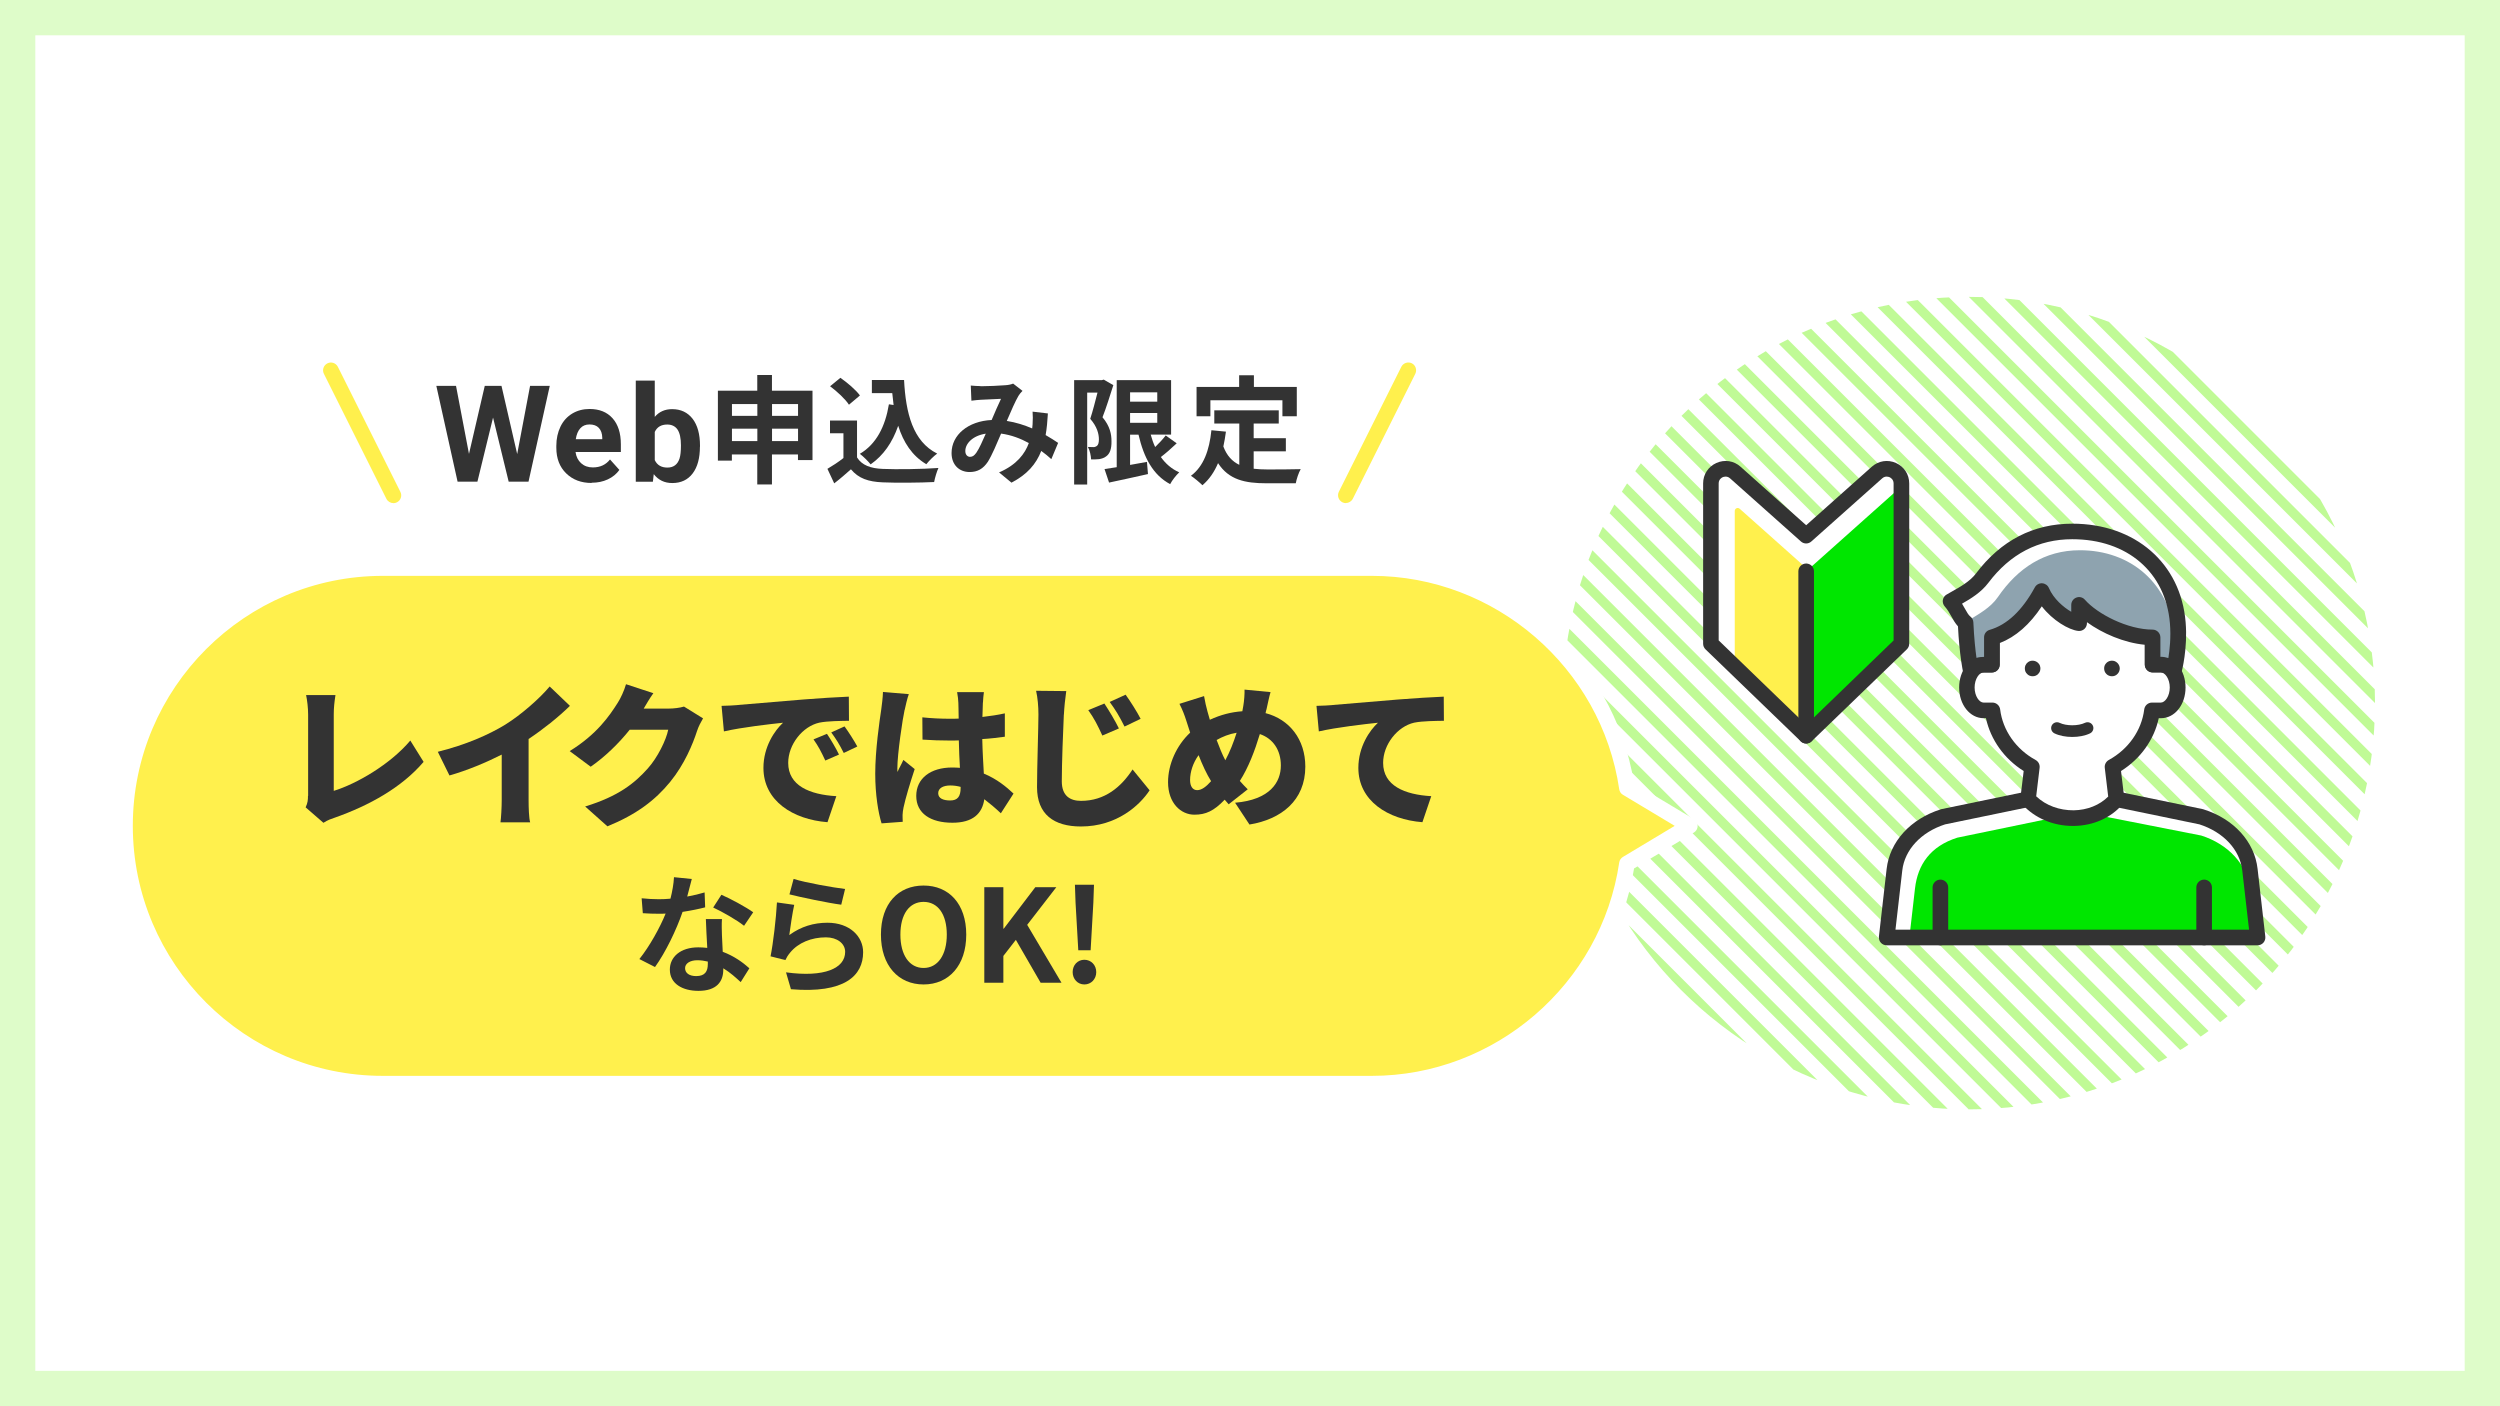 <?xml version="1.0" encoding="UTF-8"?><svg id="_レイヤー_2" xmlns="http://www.w3.org/2000/svg" xmlns:xlink="http://www.w3.org/1999/xlink" viewBox="0 0 320 180"><rect x="0" y="0" width="320" height="180" fill="#808080" stroke="none"/><defs><style>.cls-1{fill:none;}.cls-2{fill:#fff04d;}.cls-3{fill:#fff04d;}.cls-4{fill:#8ea3af;}.cls-5{clip-path:url(#clippath-1);}.cls-6{fill:#fff;}.cls-7{fill:#333;}.cls-8{fill:#00e600;}.cls-9{fill:#c0fa96;}.cls-10{clip-path:url(#clippath);}.cls-11{fill:#defcc9;}</style><clipPath id="clippath"><rect class="cls-1" width="320" height="180"/></clipPath><clipPath id="clippath-1"><circle class="cls-1" cx="252" cy="90" r="52"/></clipPath></defs><g id="illust"><g class="cls-10"><rect class="cls-6" x="2.26" y="2.26" width="315.48" height="175.48"/><path class="cls-11" d="M315.48,4.52v170.95H4.52V4.52h310.95M320,0H0v180h320V0h0Z"/><rect class="cls-1" x="20" y="20" width="280" height="140"/><g id="bg_circle"><g class="cls-5"><path class="cls-9" d="M201.73,172.37l-1.73-1.73v1.73l4.33,4.33h1.73l-4.33-4.33Z"/><polygon class="cls-9" points="200 176.7 201.73 176.7 200 174.97 200 176.7"/><path class="cls-9" d="M206.07,172.37l-6.07-6.07v1.73c2.16,2.16,6.51,6.51,8.67,8.67h1.73c-1.02-1.02-3.3-3.3-4.33-4.33Z"/><path class="cls-9" d="M210.4,172.37c-3.32-3.32-7.09-7.09-10.4-10.4v1.73c3.86,3.86,9.14,9.14,13,13h1.73l-4.33-4.33Z"/><path class="cls-9" d="M214.74,172.37l-14.74-14.74v1.73c5.43,5.43,11.91,11.91,17.34,17.34h1.73c-1.02-1.02-3.3-3.3-4.33-4.33Z"/><path class="cls-9" d="M219.07,172.37c-6.27-6.27-12.8-12.8-19.07-19.07v1.73c6.95,6.95,14.72,14.72,21.67,21.67h1.73c-1.02-1.02-3.3-3.3-4.33-4.33Z"/><path class="cls-9" d="M223.41,172.37c-7.73-7.73-15.67-15.67-23.41-23.41v1.73c8.44,8.44,17.56,17.56,26.01,26.01h1.73c-1.02-1.02-3.3-3.3-4.33-4.33Z"/><path class="cls-9" d="M227.74,172.37c-9.19-9.19-18.55-18.55-27.74-27.74v1.73c9.92,9.92,20.42,20.42,30.34,30.34h1.73l-4.33-4.33Z"/><path class="cls-9" d="M232.07,172.37c-10.64-10.64-21.43-21.43-32.07-32.07v1.73c11.39,11.39,23.29,23.29,34.67,34.67h1.73c-1.02-1.02-3.3-3.3-4.33-4.33Z"/><path class="cls-9" d="M236.41,172.37c-12.09-12.09-24.32-24.32-36.41-36.41v1.73c12.85,12.85,26.16,26.16,39.01,39.01h1.73l-4.33-4.33Z"/><path class="cls-9" d="M240.74,172.37c-13.54-13.54-27.2-27.2-40.74-40.74v1.73c14.31,14.31,29.03,29.03,43.34,43.34h1.73l-4.33-4.33Z"/><path class="cls-9" d="M245.08,172.37c-14.99-14.99-30.09-30.09-45.08-45.08v1.73c15.77,15.77,31.91,31.91,47.68,47.68h1.73l-4.33-4.33Z"/><path class="cls-9" d="M249.41,172.37c-16.44-16.44-32.97-32.97-49.41-49.41v1.73c17.22,17.22,34.79,34.79,52.01,52.01h1.73l-4.33-4.33Z"/><path class="cls-9" d="M253.75,172.37c-17.89-17.89-35.86-35.86-53.75-53.75v1.73c18.68,18.68,37.67,37.67,56.35,56.35h1.73c-1.02-1.02-3.3-3.3-4.33-4.33Z"/><path class="cls-9" d="M258.08,172.37c-19.33-19.33-38.75-38.75-58.08-58.08v1.73c20.13,20.13,40.55,40.55,60.68,60.68h1.73c-1.02-1.02-3.3-3.3-4.33-4.33Z"/><path class="cls-9" d="M262.41,172.37c-20.78-20.78-41.64-41.64-62.41-62.41v1.73c21.58,21.58,43.43,43.43,65.02,65.02h1.73c-1.02-1.02-3.3-3.3-4.33-4.33Z"/><path class="cls-9" d="M266.75,172.37c-22.23-22.23-44.52-44.52-66.75-66.75v1.73c23.03,23.03,46.32,46.32,69.35,69.35h1.73c-1.02-1.02-3.3-3.3-4.33-4.33Z"/><path class="cls-9" d="M271.08,172.37c-23.67-23.67-47.41-47.41-71.08-71.08v1.73c24.48,24.48,49.2,49.2,73.68,73.68h1.73c-1.02-1.02-3.3-3.3-4.33-4.33Z"/><path class="cls-9" d="M275.42,172.37c-25.12-25.12-50.3-50.3-75.42-75.42v1.73c25.93,25.93,52.09,52.09,78.02,78.02h1.73c-1.02-1.02-3.3-3.3-4.33-4.33Z"/><path class="cls-9" d="M279.75,172.37c-26.56-26.56-53.19-53.19-79.75-79.75v1.73c27.38,27.38,54.97,54.97,82.35,82.35h1.73l-4.33-4.33Z"/><path class="cls-9" d="M284.09,172.37c-28.01-28.01-56.08-56.08-84.09-84.09v1.73c28.83,28.83,57.86,57.86,86.69,86.69h1.73l-4.33-4.33Z"/><path class="cls-9" d="M288.42,172.37l-88.42-88.42v1.73c30.28,30.28,60.75,60.75,91.02,91.02h1.73l-4.33-4.33Z"/><path class="cls-9" d="M292.76,172.37c-30.9-30.9-61.85-61.85-92.76-92.76v1.73c31.72,31.72,63.63,63.63,95.36,95.36h1.73l-4.33-4.33Z"/><path class="cls-9" d="M297.09,172.37c-32.35-32.35-64.74-64.74-97.09-97.09v1.73c33.17,33.17,66.52,66.52,99.69,99.69h1.73c-1.02-1.02-3.3-3.3-4.33-4.33Z"/><path class="cls-9" d="M301.42,172.37c-33.79-33.79-67.63-67.63-101.42-101.42v1.73c34.62,34.62,69.41,69.41,104.02,104.02h1.73c-1.02-1.02-3.3-3.3-4.33-4.33Z"/><path class="cls-9" d="M305.76,172.37c-35.24-35.24-70.52-70.52-105.76-105.76v1.73c36.07,36.07,72.29,72.29,108.36,108.36h1.73l-4.33-4.33Z"/><path class="cls-9" d="M310.09,172.37c-36.68-36.68-73.41-73.41-110.09-110.09v1.73c37.51,37.51,75.18,75.18,112.69,112.69h1.73l-4.33-4.33Z"/><path class="cls-9" d="M314.43,172.37c-38.13-38.13-76.3-76.3-114.43-114.43v1.73c38.96,38.96,78.07,78.07,117.03,117.03h1.73l-4.33-4.33Z"/><path class="cls-9" d="M318.76,172.37c-39.57-39.57-79.19-79.19-118.76-118.76v1.73c40.41,40.41,80.96,80.96,121.36,121.36h1.73l-4.33-4.33Z"/><path class="cls-9" d="M323.1,172.37c-41.02-41.02-82.08-82.08-123.1-123.1v1.73c41.85,41.85,83.84,83.84,125.7,125.7h1.73c-1.02-1.02-3.3-3.3-4.33-4.33Z"/><path class="cls-9" d="M327.43,172.37c-42.46-42.46-84.97-84.97-127.43-127.43v1.73c43.3,43.3,86.73,86.73,130.03,130.03h1.73c-1.02-1.02-3.3-3.3-4.33-4.33Z"/><path class="cls-9" d="M331.76,172.37c-43.91-43.91-87.86-87.86-131.76-131.76v1.73c44.75,44.75,89.62,89.62,134.37,134.37h1.73c-1.02-1.02-3.3-3.3-4.33-4.33Z"/><path class="cls-9" d="M336.1,172.37c-44.78-44.78-89.59-89.59-134.37-134.37h-1.73c46.19,46.19,92.51,92.51,138.7,138.7h1.73c-1.02-1.02-3.3-3.3-4.33-4.33Z"/><path class="cls-9" d="M340.43,172.37c-44.78-44.78-89.59-89.59-134.37-134.37h-1.73c46.19,46.19,92.51,92.51,138.7,138.7h1.73c-1.02-1.02-3.3-3.3-4.33-4.33Z"/><path class="cls-9" d="M344.77,172.37c-44.78-44.78-89.59-89.59-134.37-134.37h-1.73c46.19,46.19,92.51,92.51,138.7,138.7h1.73l-4.33-4.33Z"/><path class="cls-9" d="M349.1,172.37c-44.78-44.78-89.59-89.59-134.37-134.37h-1.73c46.19,46.19,92.51,92.51,138.7,138.7h1.73l-4.33-4.33Z"/><path class="cls-9" d="M353.44,172.37c-44.78-44.78-89.59-89.59-134.37-134.37h-1.73c46.19,46.19,92.51,92.51,138.7,138.7h1.73l-4.33-4.33Z"/><path class="cls-9" d="M357.77,172.37c-44.78-44.78-89.59-89.59-134.37-134.37h-1.73c46.19,46.19,92.51,92.51,138.7,138.7h1.73l-4.33-4.33Z"/><path class="cls-9" d="M362.11,172.37c-44.78-44.78-89.59-89.59-134.37-134.37h-1.73c46.19,46.19,92.51,92.51,138.7,138.7h1.73l-4.33-4.33Z"/><path class="cls-9" d="M366.44,172.37c-44.78-44.78-89.59-89.59-134.37-134.37h-1.73c46.19,46.19,92.51,92.51,138.7,138.7h1.73l-4.33-4.33Z"/><path class="cls-9" d="M370.77,172.37c-44.78-44.78-89.59-89.59-134.37-134.37h-1.73c46.19,46.19,92.51,92.51,138.7,138.7h1.73c-1.02-1.02-3.3-3.3-4.33-4.33Z"/><path class="cls-9" d="M375.11,172.37c-44.78-44.78-89.59-89.59-134.37-134.37h-1.73c46.19,46.19,92.51,92.51,138.7,138.7h1.73c-1.02-1.02-3.3-3.3-4.33-4.33Z"/><path class="cls-9" d="M379.44,172.37c-44.78-44.78-89.59-89.59-134.37-134.37h-1.73c46.19,46.19,92.51,92.51,138.7,138.7h1.73c-1.02-1.02-3.3-3.3-4.33-4.33Z"/><path class="cls-9" d="M383.78,172.37c-44.78-44.78-89.59-89.59-134.37-134.37h-1.73c46.19,46.19,92.51,92.51,138.7,138.7h1.73c-1.02-1.02-3.3-3.3-4.33-4.33Z"/><path class="cls-9" d="M388.11,172.37c-44.78-44.78-89.59-89.59-134.37-134.37h-1.73c46.19,46.19,92.51,92.51,138.7,138.7h1.73c-1.02-1.02-3.3-3.3-4.33-4.33Z"/><path class="cls-9" d="M392.45,172.37c-44.78-44.78-89.59-89.59-134.37-134.37h-1.73c46.19,46.19,92.51,92.51,138.7,138.7h1.73c-1.02-1.02-3.3-3.3-4.33-4.33Z"/><path class="cls-9" d="M396.78,172.37c-44.78-44.78-89.59-89.59-134.37-134.37h-1.73c46.19,46.19,92.51,92.51,138.7,138.7h1.73c-1.02-1.02-3.3-3.3-4.33-4.33Z"/><path class="cls-9" d="M401.11,172.37c-44.78-44.78-89.59-89.59-134.37-134.37h-1.73c46.19,46.19,92.51,92.51,138.7,138.7h1.73c-1.02-1.02-3.3-3.3-4.33-4.33Z"/><path class="cls-9" d="M405.45,172.37c-44.78-44.78-89.59-89.59-134.37-134.37h-1.73c46.19,46.19,92.51,92.51,138.7,138.7h1.73c-1.02-1.02-3.3-3.3-4.33-4.33Z"/><path class="cls-9" d="M409.78,172.37c-44.78-44.78-89.59-89.59-134.37-134.37h-1.73c46.19,46.19,92.51,92.51,138.7,138.7h1.73c-1.02-1.02-3.3-3.3-4.33-4.33Z"/><path class="cls-9" d="M414.12,172.37c-44.78-44.78-89.59-89.59-134.37-134.37h-1.73c46.19,46.19,92.51,92.51,138.7,138.7h1.73c-1.02-1.02-3.3-3.3-4.33-4.33Z"/><path class="cls-9" d="M418.45,172.37c-44.78-44.78-89.59-89.59-134.37-134.37h-1.73c46.19,46.19,92.51,92.51,138.7,138.7h1.73c-1.02-1.02-3.3-3.3-4.33-4.33Z"/><path class="cls-9" d="M422.79,172.37c-44.78-44.78-89.59-89.59-134.37-134.37h-1.73c46.19,46.19,92.51,92.51,138.7,138.7h1.73l-4.33-4.33Z"/><path class="cls-9" d="M427.12,172.37c-44.78-44.78-89.59-89.59-134.37-134.37h-1.73c46.19,46.19,92.51,92.51,138.7,138.7h1.73c-1.02-1.02-3.3-3.3-4.33-4.33Z"/><path class="cls-9" d="M431.46,172.37c-44.78-44.78-89.59-89.59-134.37-134.37h-1.73c46.19,46.19,92.51,92.51,138.7,138.7h1.73c-1.02-1.02-3.3-3.3-4.33-4.33Z"/><path class="cls-9" d="M435.79,172.37c-44.78-44.78-89.59-89.59-134.37-134.37h-1.73c46.19,46.19,92.51,92.51,138.7,138.7h1.73c-1.02-1.02-3.3-3.3-4.33-4.33Z"/><path class="cls-9" d="M440.12,172.37c-44.78-44.78-89.59-89.59-134.37-134.37h-1.73c46.19,46.19,92.51,92.51,138.7,138.7h1.73c-1.02-1.02-3.3-3.3-4.33-4.33Z"/><path class="cls-9" d="M444.46,172.37c-44.78-44.78-89.59-89.59-134.37-134.37h-1.73c46.19,46.19,92.51,92.51,138.7,138.7h1.73c-1.02-1.02-3.3-3.3-4.33-4.33Z"/><path class="cls-9" d="M448.79,172.37c-44.78-44.78-89.59-89.59-134.37-134.37h-1.73c46.19,46.19,92.51,92.51,138.7,138.7h1.73c-1.02-1.02-3.3-3.3-4.33-4.33Z"/><path class="cls-9" d="M453.13,172.37c-44.78-44.78-89.59-89.59-134.37-134.37h-1.73c46.19,46.19,92.51,92.51,138.7,138.7h1.73c-1.02-1.02-3.3-3.3-4.33-4.33Z"/></g></g><rect class="cls-1" x="214" y="50" width="80" height="80"/><path class="cls-6" d="M231.19,94.17v-25.61l9.07-8.08c1.21-1.08,3.12-.22,3.12,1.4v20.53l-12.19,11.77Z"/><path class="cls-8" d="M242.74,62.83l-11.55,10.3v21.04l12.19-11.77v-19.28c0-.33-.39-.5-.63-.28Z"/><path class="cls-6" d="M231.19,94.17v-25.61s-9.07-8.08-9.07-8.08c-1.21-1.08-3.12-.22-3.12,1.4v20.53s12.19,11.77,12.19,11.77Z"/><path class="cls-3" d="M231.19,94.17v-21.47l-8.51-7.58c-.25-.22-.63-.04-.63.28v19.94l9.14,8.83Z"/><path class="cls-7" d="M231.19,95.17c-.25,0-.5-.09-.69-.28l-12.19-11.77c-.2-.19-.31-.45-.31-.72v-20.52c0-1.15.65-2.15,1.7-2.62,1.05-.47,2.23-.29,3.09.48l8.4,7.49,8.4-7.49c.86-.76,2.04-.95,3.09-.48,1.05.47,1.7,1.47,1.7,2.62v20.52c0,.27-.11.53-.31.72l-12.19,11.77c-.19.19-.44.28-.69.28ZM220,81.98l11.19,10.81,11.19-10.81v-20.1c0-.52-.39-.74-.52-.8-.12-.05-.55-.2-.94.15h0l-9.07,8.08c-.38.34-.95.34-1.33,0l-9.07-8.08c-.39-.35-.82-.2-.94-.15-.12.05-.52.27-.52.8v20.1ZM240.26,60.48h0,0Z"/><path class="cls-7" d="M231.19,95.17c-.55,0-1-.45-1-1v-21.04c0-.55.45-1,1-1s1,.45,1,1v21.04c0,.55-.45,1-1,1Z"/><path class="cls-6" d="M281.79,104.55l-10.88-2.25h-11.3l-10.88,2.25c-3.46,1.1-5.87,3.72-6.22,6.77l-.99,8.68h47.5l-.99-8.68c-.35-3.05-2.76-5.67-6.22-6.77Z"/><path class="cls-8" d="M288.7,120l-.72-6.28c-.35-3.05-2.76-5.67-6.22-6.77l-12.41-2.44-6.62.19-12.19,2.52c-3.46,1.1-5.07,3.45-5.42,6.5l-.72,6.28h44.29Z"/><path class="cls-7" d="M289,121h-47.5c-.29,0-.56-.12-.75-.33-.19-.21-.28-.5-.25-.78l.99-8.68c.4-3.47,3.04-6.38,6.91-7.61.03-.01.07-.02.1-.03l10.88-2.25c.07-.01.13-.02.2-.02h11.3c.07,0,.14,0,.2.02l10.88,2.25s.07.02.1.03c3.87,1.22,6.52,4.14,6.91,7.61l.99,8.68c.03.28-.06.57-.25.78-.19.21-.46.33-.75.33ZM242.62,119h45.26l-.87-7.57c-.3-2.66-2.4-4.92-5.48-5.91l-10.73-2.22h-11.1l-10.73,2.22c-3.08.99-5.18,3.25-5.48,5.91l-.87,7.57Z"/><path class="cls-7" d="M248.37,121c-.55,0-1-.45-1-1v-6.41c0-.55.45-1,1-1s1,.45,1,1v6.41c0,.55-.45,1-1,1Z"/><path class="cls-7" d="M282.13,121c-.55,0-1-.45-1-1v-6.41c0-.55.45-1,1-1s1,.45,1,1v6.41c0,.55-.45,1-1,1Z"/><path class="cls-6" d="M276.6,85.07h-1.06v-3.29c0-5.34-4.61-9.66-10.29-9.66s-10.29,4.33-10.29,9.66v3.29h-1.06c-1.18,0-2.14,1.31-2.14,2.93s.96,2.93,2.14,2.93h1.14c.38,3.09,2.32,5.73,5.05,7.23l-.5,4.14c2.96,3.25,8.58,3.21,11.3,0l-.5-4.14c2.74-1.49,4.67-4.13,5.05-7.23h1.14c1.18,0,2.14-1.31,2.14-2.93s-.96-2.93-2.14-2.93Z"/><path class="cls-7" d="M265.31,105.72c-2.51,0-4.86-1-6.45-2.75-.2-.21-.29-.5-.25-.79l.42-3.49c-2.49-1.56-4.23-4.01-4.83-6.76h-.29c-1.76,0-3.14-1.73-3.14-3.93s1.38-3.93,3.14-3.93h.06v-2.29c0-5.88,5.06-10.66,11.29-10.66s11.29,4.78,11.29,10.66v2.29h.06c1.76,0,3.14,1.73,3.14,3.93s-1.38,3.93-3.14,3.93h-.29c-.59,2.75-2.34,5.2-4.83,6.76l.42,3.49c.03.28-.05.55-.23.77-1.46,1.72-3.72,2.73-6.19,2.77-.05,0-.11,0-.16,0ZM260.65,101.94c1.23,1.17,2.96,1.79,4.79,1.78,1.74-.03,3.32-.67,4.41-1.76l-.44-3.68c-.05-.41.16-.8.51-1,2.51-1.37,4.21-3.79,4.54-6.47.06-.5.49-.88.99-.88h1.14c.54,0,1.14-.83,1.14-1.93s-.6-1.93-1.14-1.93h-1.06c-.55,0-1-.45-1-1v-3.29c0-4.78-4.17-8.66-9.29-8.66s-9.29,3.89-9.29,8.66v3.29c0,.55-.45,1-1,1h-1.06c-.54,0-1.14.83-1.14,1.93s.6,1.93,1.14,1.93h1.14c.5,0,.93.38.99.88.33,2.68,2.03,5.1,4.54,6.47.36.2.56.59.51,1l-.44,3.66Z"/><path class="cls-7" d="M270.33,86.56c-.27,0-.53-.1-.71-.29-.19-.18-.29-.44-.29-.71,0-.13.02-.26.07-.38.05-.12.13-.23.22-.32.27-.28.72-.37,1.09-.22.12.05.23.13.32.22.19.19.3.44.3.7s-.11.53-.3.71c-.09.1-.2.17-.32.22-.12.05-.25.07-.38.07Z"/><path class="cls-7" d="M260.18,86.56c-.14,0-.27-.02-.39-.07-.12-.05-.23-.12-.32-.22-.09-.09-.17-.2-.22-.32-.05-.13-.07-.25-.07-.39,0-.06,0-.13.02-.19,0-.06.03-.13.05-.19.03-.06.06-.12.1-.17.03-.06.07-.11.12-.15.09-.1.2-.17.32-.22.37-.15.81-.06,1.09.22.05.04.09.09.13.15.03.05.06.11.09.17.02.06.04.13.05.19.02.06.02.13.02.19,0,.14-.02.26-.07.39-.05.12-.13.23-.22.32-.09.1-.2.17-.32.22-.12.05-.25.07-.38.07Z"/><path class="cls-6" d="M275.54,85.07v-3.49c-3.44,0-7.59-2.08-9.41-4.16v2.33c-1.13-.13-3.78-1.76-4.78-4.1-1.06,1.95-3.1,4.98-6.38,5.92v3.49s-.67.01-1.25.01-1.48.65-1.48.65c0,0-.47-2.19-.64-6.02-.76-.59-1.01-1.75-1.92-2.76,1.23-.72,2.99-1.54,4.05-2.95,2.78-3.69,6.56-5.98,11.54-5.98,7.01,0,12.88,4.1,13.5,11.69.27,3.23-.48,6.02-.48,6.02,0,0-.83-.66-1.67-.66h-1.06Z"/><path class="cls-4" d="M278.5,82.12c-.57-7.59-5.9-11.69-12.27-11.69-4.53,0-7.96,2.29-10.49,5.98-.96,1.41-2.56,2.23-3.68,2.95.83,1.01-.69,2.11,0,2.7.06,1.44.16,2.65.25,3.6.24-.16.92-.58,1.39-.58.58,0,1.25-.01,1.25-.01v-3.49c3.28-.95,5.32-3.97,6.38-5.92,1,2.33,3.65,3.97,4.78,4.1v-2.33c1.83,2.08,5.97,4.16,9.41,4.16v2.4s.03,0,.05,0v1.08h1.01c.85,0,1.67.66,1.67.66,0,0,.13-.51.27-1.33.03-.71.03-1.48-.03-2.29Z"/><path class="cls-7" d="M278.27,86.73c-.22,0-.44-.08-.62-.22-.18-.14-.68-.44-1.05-.44h-1.06c-.55,0-1-.45-1-1v-2.54c-2.67-.25-5.44-1.46-7.41-2.89v.12c0,.28-.12.56-.33.75-.21.19-.5.28-.78.25-1.21-.13-3.29-1.35-4.67-3.15-1.54,2.33-3.34,3.91-5.38,4.7v2.77c0,.55-.44.99-.98,1,0,0-.68.01-1.27.01-.15.01-.59.24-.9.46-.27.19-.63.24-.94.12-.31-.12-.54-.39-.62-.72-.02-.09-.46-2.17-.64-5.78-.35-.38-.6-.83-.84-1.26-.24-.43-.49-.88-.85-1.28-.2-.22-.29-.53-.25-.82.05-.3.22-.56.49-.71.2-.12.41-.23.63-.36,1.1-.62,2.35-1.31,3.12-2.33,3.19-4.23,7.34-6.38,12.34-6.38,8.05,0,13.88,5.07,14.5,12.61.28,3.37-.48,6.24-.51,6.36-.09.33-.33.59-.65.69-.1.03-.21.05-.31.05ZM276.54,84.07h.06c.34,0,.66.07.95.16.17-1.06.35-2.69.2-4.44-.54-6.54-5.45-10.77-12.5-10.77-4.33,0-7.95,1.88-10.74,5.58-.92,1.22-2.23,2.02-3.37,2.67.14.23.26.45.38.66.24.43.45.81.69.99.23.18.37.45.38.74.09,2,.26,3.55.4,4.55.32-.1.65-.13.97-.13v-2.5c0-.45.29-.84.72-.96,2.22-.64,4.16-2.47,5.78-5.44.18-.34.55-.54.93-.52.38.02.72.25.87.61.59,1.37,1.86,2.46,2.86,3.04v-.88c0-.42.26-.79.65-.94.39-.15.83-.04,1.1.28,1.62,1.84,5.49,3.82,8.66,3.82.55,0,1,.45,1,1v2.49Z"/><path class="cls-7" d="M265.25,94.33c-.82,0-1.64-.15-2.28-.46-.37-.18-.53-.63-.35-1,.18-.37.63-.53,1-.35.87.42,2.39.42,3.26,0,.38-.18.82-.02,1,.35.18.37.02.82-.35,1-.64.31-1.46.46-2.28.46Z"/><path class="cls-7" d="M66.2,58.12l1.65-8.73h2.52l-2.72,12.26h-2.54l-2-8.2-2,8.2h-2.54l-2.72-12.26h2.52l1.66,8.71,2.02-8.71h2.14l2.01,8.73Z"/><path class="cls-7" d="M75.73,61.82c-1.34,0-2.42-.41-3.26-1.23-.84-.82-1.26-1.91-1.26-3.28v-.24c0-.92.18-1.73.53-2.46s.86-1.28,1.5-1.67c.65-.39,1.39-.59,2.22-.59,1.25,0,2.23.39,2.94,1.18s1.07,1.9,1.07,3.34v.99h-5.8c.08.6.32,1.07.71,1.43.4.36.9.54,1.5.54.94,0,1.67-.34,2.2-1.02l1.2,1.34c-.37.52-.86.92-1.48,1.21-.62.29-1.31.43-2.07.43ZM75.45,54.33c-.48,0-.88.16-1.17.49-.3.33-.49.8-.58,1.4h3.39v-.19c-.01-.54-.16-.96-.44-1.26-.28-.3-.68-.44-1.2-.44Z"/><path class="cls-7" d="M89.59,57.18c0,1.46-.31,2.6-.93,3.42-.62.82-1.49,1.23-2.61,1.23-.99,0-1.78-.38-2.37-1.14l-.11.97h-2.19v-12.94h2.43v4.64c.56-.66,1.3-.99,2.22-.99,1.11,0,1.98.41,2.62,1.23.63.82.95,1.97.95,3.45v.13ZM87.16,57c0-.92-.15-1.59-.44-2.02-.29-.42-.73-.64-1.31-.64-.78,0-1.31.32-1.6.95v3.6c.3.64.84.96,1.62.96s1.3-.39,1.55-1.16c.12-.37.18-.94.18-1.69Z"/><path class="cls-7" d="M104,50.01v8.88h-1.86v-.72h-3.33v3.84h-1.88v-3.84h-3.25v.79h-1.79v-8.95h5.04v-2.01h1.88v2.01h5.19ZM93.69,51.72v1.51h3.25v-1.51h-3.25ZM96.94,56.46v-1.59h-3.25v1.59h3.25ZM98.82,51.72v1.51h3.33v-1.51h-3.33ZM102.15,56.46v-1.59h-3.33v1.59h3.33Z"/><path class="cls-7" d="M109.7,58.55c.62,1,1.74,1.41,3.3,1.47,1.75.08,5.13.03,7.12-.12-.2.42-.46,1.29-.55,1.8-1.8.09-4.82.12-6.6.04-1.84-.08-3.07-.5-4.05-1.67-.66.58-1.32,1.17-2.14,1.8l-.87-1.86c.65-.38,1.4-.87,2.05-1.38v-3.17h-1.72v-1.63h3.46v4.71ZM108.67,51.81c-.46-.72-1.53-1.71-2.42-2.37l1.32-1.08c.9.63,2,1.56,2.5,2.26l-1.41,1.19ZM114.38,51.84c-.06-.5-.12-1.01-.17-1.52h-2.61v-1.68h4.12c.22,4.25,1.12,7.86,4.24,9.42-.42.3-1.06.93-1.39,1.36-1.84-1.09-2.94-2.82-3.6-4.92-.75,2.15-1.89,3.79-3.53,4.94-.27-.35-.96-1.04-1.38-1.35,2.1-1.24,3.25-3.48,3.72-6.34l.58.09Z"/><path class="cls-7" d="M125.51,49.44c.85,0,2.45-.07,3.15-.13.38-.02.77-.1,1.02-.21l1.2.93c-.21.22-.39.42-.51.63-.39.65-.96,1.95-1.5,3.22,1.17.18,2.28.54,3.25.96.02-.18.03-.34.05-.51.04-.58.04-1.19,0-1.64l1.96.23c-.06,1-.14,1.94-.29,2.77.63.36,1.17.71,1.6,1l-.87,2.08c-.39-.36-.82-.71-1.29-1.05-.66,1.69-1.8,3.01-3.81,4.06l-1.59-1.31c2.26-.97,3.32-2.4,3.81-3.76-1.06-.58-2.26-1.04-3.55-1.21-.54,1.27-1.17,2.77-1.69,3.6-.6.9-1.32,1.32-2.34,1.32-1.32,0-2.31-.91-2.31-2.43,0-2.32,2.12-4.09,5.13-4.23.42-.99.86-2.01,1.2-2.71-.6.03-1.89.08-2.58.12-.3.02-.83.06-1.21.12l-.08-1.94c.41.04.92.07,1.25.07ZM124.19,58.47c.3,0,.51-.15.78-.52.39-.56.79-1.5,1.21-2.44-1.68.25-2.62,1.27-2.62,2.22,0,.5.29.75.63.75Z"/><path class="cls-7" d="M142.51,49.29c-.42,1.31-.93,2.96-1.39,4.12.97,1.15,1.15,2.19,1.15,3.06.02.99-.21,1.62-.69,1.95-.24.19-.55.29-.88.35-.3.04-.66.03-1.04.03-.02-.45-.15-1.14-.41-1.59.29.02.51.02.71.02.17,0,.3-.05.43-.14.18-.13.27-.42.27-.84,0-.71-.23-1.64-1.11-2.64.32-.96.66-2.31.93-3.36h-1.32v11.77h-1.67v-13.36h3.54l.25-.07,1.21.7ZM150.61,56.75c-.64.61-1.38,1.26-2.02,1.75.6.85,1.38,1.53,2.35,1.96-.39.36-.92,1.03-1.16,1.51-2.2-1.17-3.37-3.4-4.05-6.33h-1.08v3.87c.71-.12,1.44-.26,2.16-.39l.13,1.56c-1.72.4-3.57.78-4.98,1.09l-.58-1.73c.45-.06.97-.15,1.56-.24v-11.14h6.96v6.97h-2.61c.15.56.34,1.1.57,1.59.5-.48,1-1.02,1.35-1.48l1.39.99ZM144.65,50.22v1.19h3.48v-1.19h-3.48ZM144.65,54.12h3.48v-1.26h-3.48v1.26Z"/><path class="cls-7" d="M160.49,60c.54.06,1.11.09,1.71.09.81,0,3.29,0,4.29-.04-.26.44-.54,1.29-.63,1.81h-3.75c-2.76,0-4.82-.45-6.2-2.58-.48,1.14-1.14,2.1-2,2.83-.3-.31-1.05-.94-1.47-1.21,1.62-1.2,2.36-3.27,2.62-5.83l1.86.18c-.09.67-.2,1.3-.33,1.9.45,1.2,1.15,1.92,2.04,2.35v-5.29h-3.2v-1.69h8.25v1.69h-3.21v1.88h4.12v1.68h-4.12v2.23ZM154.92,53.28h-1.76v-3.75h5.45v-1.5h1.89v1.5h5.49v3.75h-1.84v-2.05h-9.22v2.05Z"/><path class="cls-2" d="M216.3,105.71l-8.06-4.83c-2.34-15.93-16.06-28.17-32.64-28.17H49c-18.23,0-33,14.77-33,33s14.77,33,33,33h126.6c16.58,0,30.3-12.23,32.64-28.17l8.06-4.83Z"/><path class="cls-6" d="M175.6,139.71H49c-18.75,0-34-15.25-34-34s15.25-34,34-34h126.6c16.59,0,30.93,12.24,33.56,28.55l7.65,4.59c.3.18.49.51.49.86s-.18.68-.49.86l-7.65,4.59c-2.63,16.31-16.98,28.55-33.56,28.55ZM49,73.71c-17.64,0-32,14.35-32,32s14.36,32,32,32h126.6c15.76,0,29.37-11.74,31.66-27.31.04-.3.22-.56.47-.71l6.63-3.98-6.63-3.98c-.26-.15-.43-.42-.47-.71-2.29-15.57-15.89-27.31-31.66-27.31H49Z"/><path class="cls-7" d="M39.44,101.89v-10.42c0-.87-.12-1.84-.26-2.5h3.76c-.14.91-.22,1.62-.22,2.5v9.76c2.91-.89,7.23-3.39,9.8-6.44l1.7,2.73c-2.79,3.27-6.93,5.58-11.45,7.17-.3.1-.81.26-1.37.63l-2.28-1.98c.28-.59.3-.97.3-1.47Z"/><path class="cls-7" d="M64.69,92.74c2-1.23,4.42-3.37,5.67-4.87l2.59,2.48c-1.48,1.45-3.41,2.99-5.29,4.24v7.8c0,.95.04,2.32.2,2.87h-3.8c.08-.53.16-1.92.16-2.87v-5.8c-2,1.01-4.4,2.02-6.69,2.67l-1.49-3.03c3.61-.91,6.44-2.14,8.66-3.49Z"/><path class="cls-7" d="M82.4,90.7h3.19c.65,0,1.45-.1,1.96-.26l2.44,1.51c-.26.44-.58,1.03-.77,1.62-.53,1.64-1.6,4.26-3.43,6.5-1.92,2.36-4.32,4.18-8.04,5.7l-2.85-2.54c4.28-1.31,6.34-2.99,8.02-4.87,1.25-1.39,2.36-3.66,2.61-4.95h-4.93c-1.41,1.76-3.17,3.47-4.99,4.73l-2.69-2c3.5-2.16,5.11-4.54,6.16-6.2.36-.55.83-1.58,1.05-2.36l3.5,1.15c-.46.63-.93,1.45-1.23,1.96Z"/><path class="cls-7" d="M94.41,90.24c1.86-.16,4.85-.4,8.48-.71,1.98-.16,4.32-.3,5.76-.36l.02,3.09c-1.03.02-2.71.02-3.8.24-2.14.48-3.98,2.79-3.98,5.15,0,2.91,2.73,4.06,6.16,4.26l-1.13,3.33c-4.42-.34-8.2-2.73-8.2-6.95,0-2.71,1.45-4.81,2.51-5.78-1.7.18-5.19.57-7.57,1.11l-.3-3.27c.79-.02,1.66-.06,2.04-.1ZM107.4,96.58l-1.76.77c-.54-1.15-.87-1.8-1.51-2.71l1.72-.71c.5.73,1.19,1.92,1.54,2.65ZM109.74,95.55l-1.74.83c-.57-1.13-.95-1.74-1.6-2.63l1.7-.77c.52.71,1.25,1.86,1.64,2.58Z"/><path class="cls-7" d="M115.79,90.86c-.24,1.03-.93,5.65-.93,7.49,0,.06,0,.38.02.46.24-.57.5-.95.75-1.54l1.45,1.17c-.59,1.78-1.19,3.78-1.43,4.93-.06.28-.12.73-.12.93,0,.22,0,.57.02.89l-2.71.2c-.42-1.35-.81-3.66-.81-6.36,0-3.03.55-6.75.77-8.22.08-.59.2-1.51.22-2.24l3.31.28c-.18.44-.46,1.66-.53,2.02ZM125.81,89.91c-.02.38-.04,1.03-.06,1.86,1.01-.12,1.98-.26,2.87-.46v2.99c-.89.12-1.86.24-2.89.3.04,1.82.14,3.23.2,4.42,1.68.69,2.91,1.72,3.8,2.56l-1.62,2.52c-.73-.69-1.45-1.29-2.12-1.8-.26,1.86-1.49,3.01-4.08,3.01-2.79,0-4.63-1.19-4.63-3.43s1.82-3.64,4.6-3.64c.34,0,.67.02.99.04-.06-1.05-.12-2.26-.14-3.51-.38.02-.75.02-1.11.02-1.19,0-2.38-.04-3.54-.12l-.02-2.85c1.15.12,2.34.18,3.54.18.38,0,.73,0,1.11-.02-.02-.93-.02-1.66-.04-2.02,0-.3-.08-.95-.16-1.37h3.43c-.06.38-.1.89-.12,1.33ZM121.63,102.46c.95,0,1.33-.52,1.33-1.6v-.14c-.44-.12-.87-.18-1.33-.18-.93,0-1.54.36-1.54.99,0,.69.69.93,1.54.93Z"/><path class="cls-7" d="M136.17,91.47c-.1,2.08-.26,6.36-.26,8.54,0,1.9,1.11,2.5,2.46,2.5,3.07,0,5.15-1.8,6.6-4.02l2.18,2.67c-1.25,1.9-4.18,4.63-8.79,4.63-3.47,0-5.62-1.56-5.62-5.03,0-2.5.18-7.8.18-9.29,0-1.07-.1-2.16-.3-3.05l3.86.04c-.14.95-.26,2.14-.3,3.01ZM143.22,93.24l-2.12.91c-.63-1.37-1.03-2.16-1.8-3.25l2.06-.85c.59.89,1.43,2.3,1.86,3.19ZM146,92.01l-2.06.99c-.69-1.37-1.13-2.1-1.9-3.15l2.04-.93c.61.85,1.48,2.22,1.92,3.09Z"/><path class="cls-7" d="M162.09,90.84c-.04.14-.08.3-.1.44,3.05.79,5.09,3.35,5.09,6.85,0,4.34-3.09,6.75-7.15,7.41l-1.84-2.79c4.48-.38,5.86-2.63,5.86-4.77,0-1.98-1.01-3.45-2.69-4.02-.65,2.16-1.47,4.3-2.56,6,.34.38.67.75,1.01,1.07l-2.44,1.92c-.18-.22-.36-.4-.51-.59-1.39,1.45-2.42,1.92-3.88,1.92-1.72,0-3.37-1.47-3.37-4.16,0-2.28,1.07-4.69,2.83-6.34-.16-.5-.32-.99-.48-1.49-.24-.75-.47-1.37-.89-2.2l3.15-.99c.12.73.28,1.39.44,1.98.1.34.2.69.3,1.05,1.41-.65,2.75-.99,4.16-1.09.04-.24.08-.46.12-.67.12-.67.18-1.62.16-2.1l3.33.32c-.18.57-.4,1.7-.53,2.26ZM153.24,101.14c.57,0,1.15-.44,1.78-1.15-.58-.93-1.11-2.08-1.6-3.33-.71.97-1.09,2.14-1.09,3.19,0,.77.32,1.29.91,1.29ZM156.84,97.32c.59-1.09,1.07-2.34,1.45-3.53-.97.16-1.82.51-2.56.93.36.97.73,1.88,1.11,2.59Z"/><path class="cls-7" d="M170.56,90.24c1.86-.16,4.85-.4,8.48-.71,1.98-.16,4.32-.3,5.76-.36l.02,3.09c-1.03.02-2.71.02-3.8.24-2.14.48-3.98,2.79-3.98,5.15,0,2.91,2.73,4.06,6.16,4.26l-1.13,3.33c-4.42-.34-8.2-2.73-8.2-6.95,0-2.71,1.45-4.81,2.51-5.78-1.7.18-5.19.57-7.57,1.11l-.3-3.27c.79-.02,1.66-.06,2.04-.1Z"/><path class="cls-7" d="M87.96,114.76c.81-.15,1.58-.33,2.23-.53l.07,1.91c-.76.2-1.78.41-2.89.58-.79,2.31-2.19,5.2-3.53,7.06l-2-1.02c1.3-1.62,2.64-4.04,3.36-5.82-.3.02-.58.02-.86.02-.68,0-1.35-.02-2.06-.07l-.15-1.91c.71.08,1.58.12,2.19.12.49,0,.99-.02,1.5-.07.23-.91.41-1.9.45-2.75l2.28.23c-.13.53-.35,1.37-.59,2.26ZM92.41,119.74c.02.48.07,1.27.1,2.09,1.42.53,2.57,1.35,3.41,2.11l-1.11,1.77c-.58-.53-1.32-1.22-2.23-1.77v.17c0,1.53-.84,2.72-3.18,2.72-2.04,0-3.66-.91-3.66-2.72,0-1.62,1.35-2.85,3.65-2.85.39,0,.76.03,1.14.07-.07-1.22-.15-2.69-.18-3.69h2.06c-.05.69-.02,1.39,0,2.11ZM89.12,124.94c1.14,0,1.48-.63,1.48-1.53v-.33c-.43-.1-.87-.17-1.34-.17-.96,0-1.57.43-1.57,1.01,0,.61.51,1.02,1.42,1.02ZM91.29,116.16l1.05-1.63c1.19.51,3.23,1.63,4.07,2.24l-1.17,1.73c-.96-.76-2.84-1.83-3.96-2.34Z"/><path class="cls-7" d="M101.04,119.68c1.5-1.09,3.13-1.57,4.87-1.57,2.89,0,4.57,1.78,4.57,3.78,0,3-2.38,5.31-9.24,4.73l-.63-2.16c4.95.68,7.57-.53,7.57-2.62,0-1.07-1.02-1.86-2.46-1.86-1.86,0-3.55.69-4.58,1.95-.3.36-.46.63-.61.96l-1.9-.48c.33-1.62.71-4.85.82-6.9l2.21.31c-.21.91-.51,2.92-.63,3.86ZM108.17,113.79l-.49,2.01c-1.67-.21-5.34-.99-6.63-1.32l.53-1.98c1.57.5,5.16,1.12,6.6,1.29Z"/><path class="cls-7" d="M112.76,119.63c0-3.98,2.23-6.28,5.46-6.28s5.46,2.33,5.46,6.28-2.23,6.38-5.46,6.38-5.46-2.42-5.46-6.38ZM121.19,119.63c0-2.62-1.15-4.19-2.97-4.19s-2.97,1.57-2.97,4.19,1.15,4.27,2.97,4.27,2.97-1.67,2.97-4.27Z"/><path class="cls-7" d="M125.99,113.56h2.44v5.31h.05l4.04-5.31h2.69l-3.73,4.82,4.39,7.41h-2.67l-3.17-5.49-1.6,2.06v3.43h-2.44v-12.22Z"/><path class="cls-7" d="M137.3,124.43c0-.91.64-1.58,1.5-1.58s1.52.68,1.52,1.58-.66,1.58-1.52,1.58-1.5-.69-1.5-1.58ZM137.67,115.54l-.08-2.29h2.44l-.08,2.29-.35,6.09h-1.58l-.35-6.09Z"/><path class="cls-2" d="M50.36,64.4c-.37,0-.72-.2-.9-.55l-8-16c-.25-.49-.05-1.09.45-1.34.49-.25,1.09-.05,1.34.45l8,16c.25.49.05,1.09-.45,1.34-.14.07-.3.11-.45.11Z"/><path class="cls-2" d="M172.27,64.4c-.15,0-.3-.03-.45-.11-.49-.25-.69-.85-.45-1.34l8-16c.25-.49.85-.69,1.34-.45s.69.85.45,1.34l-8,16c-.18.35-.53.55-.9.55Z"/></g></g></svg>